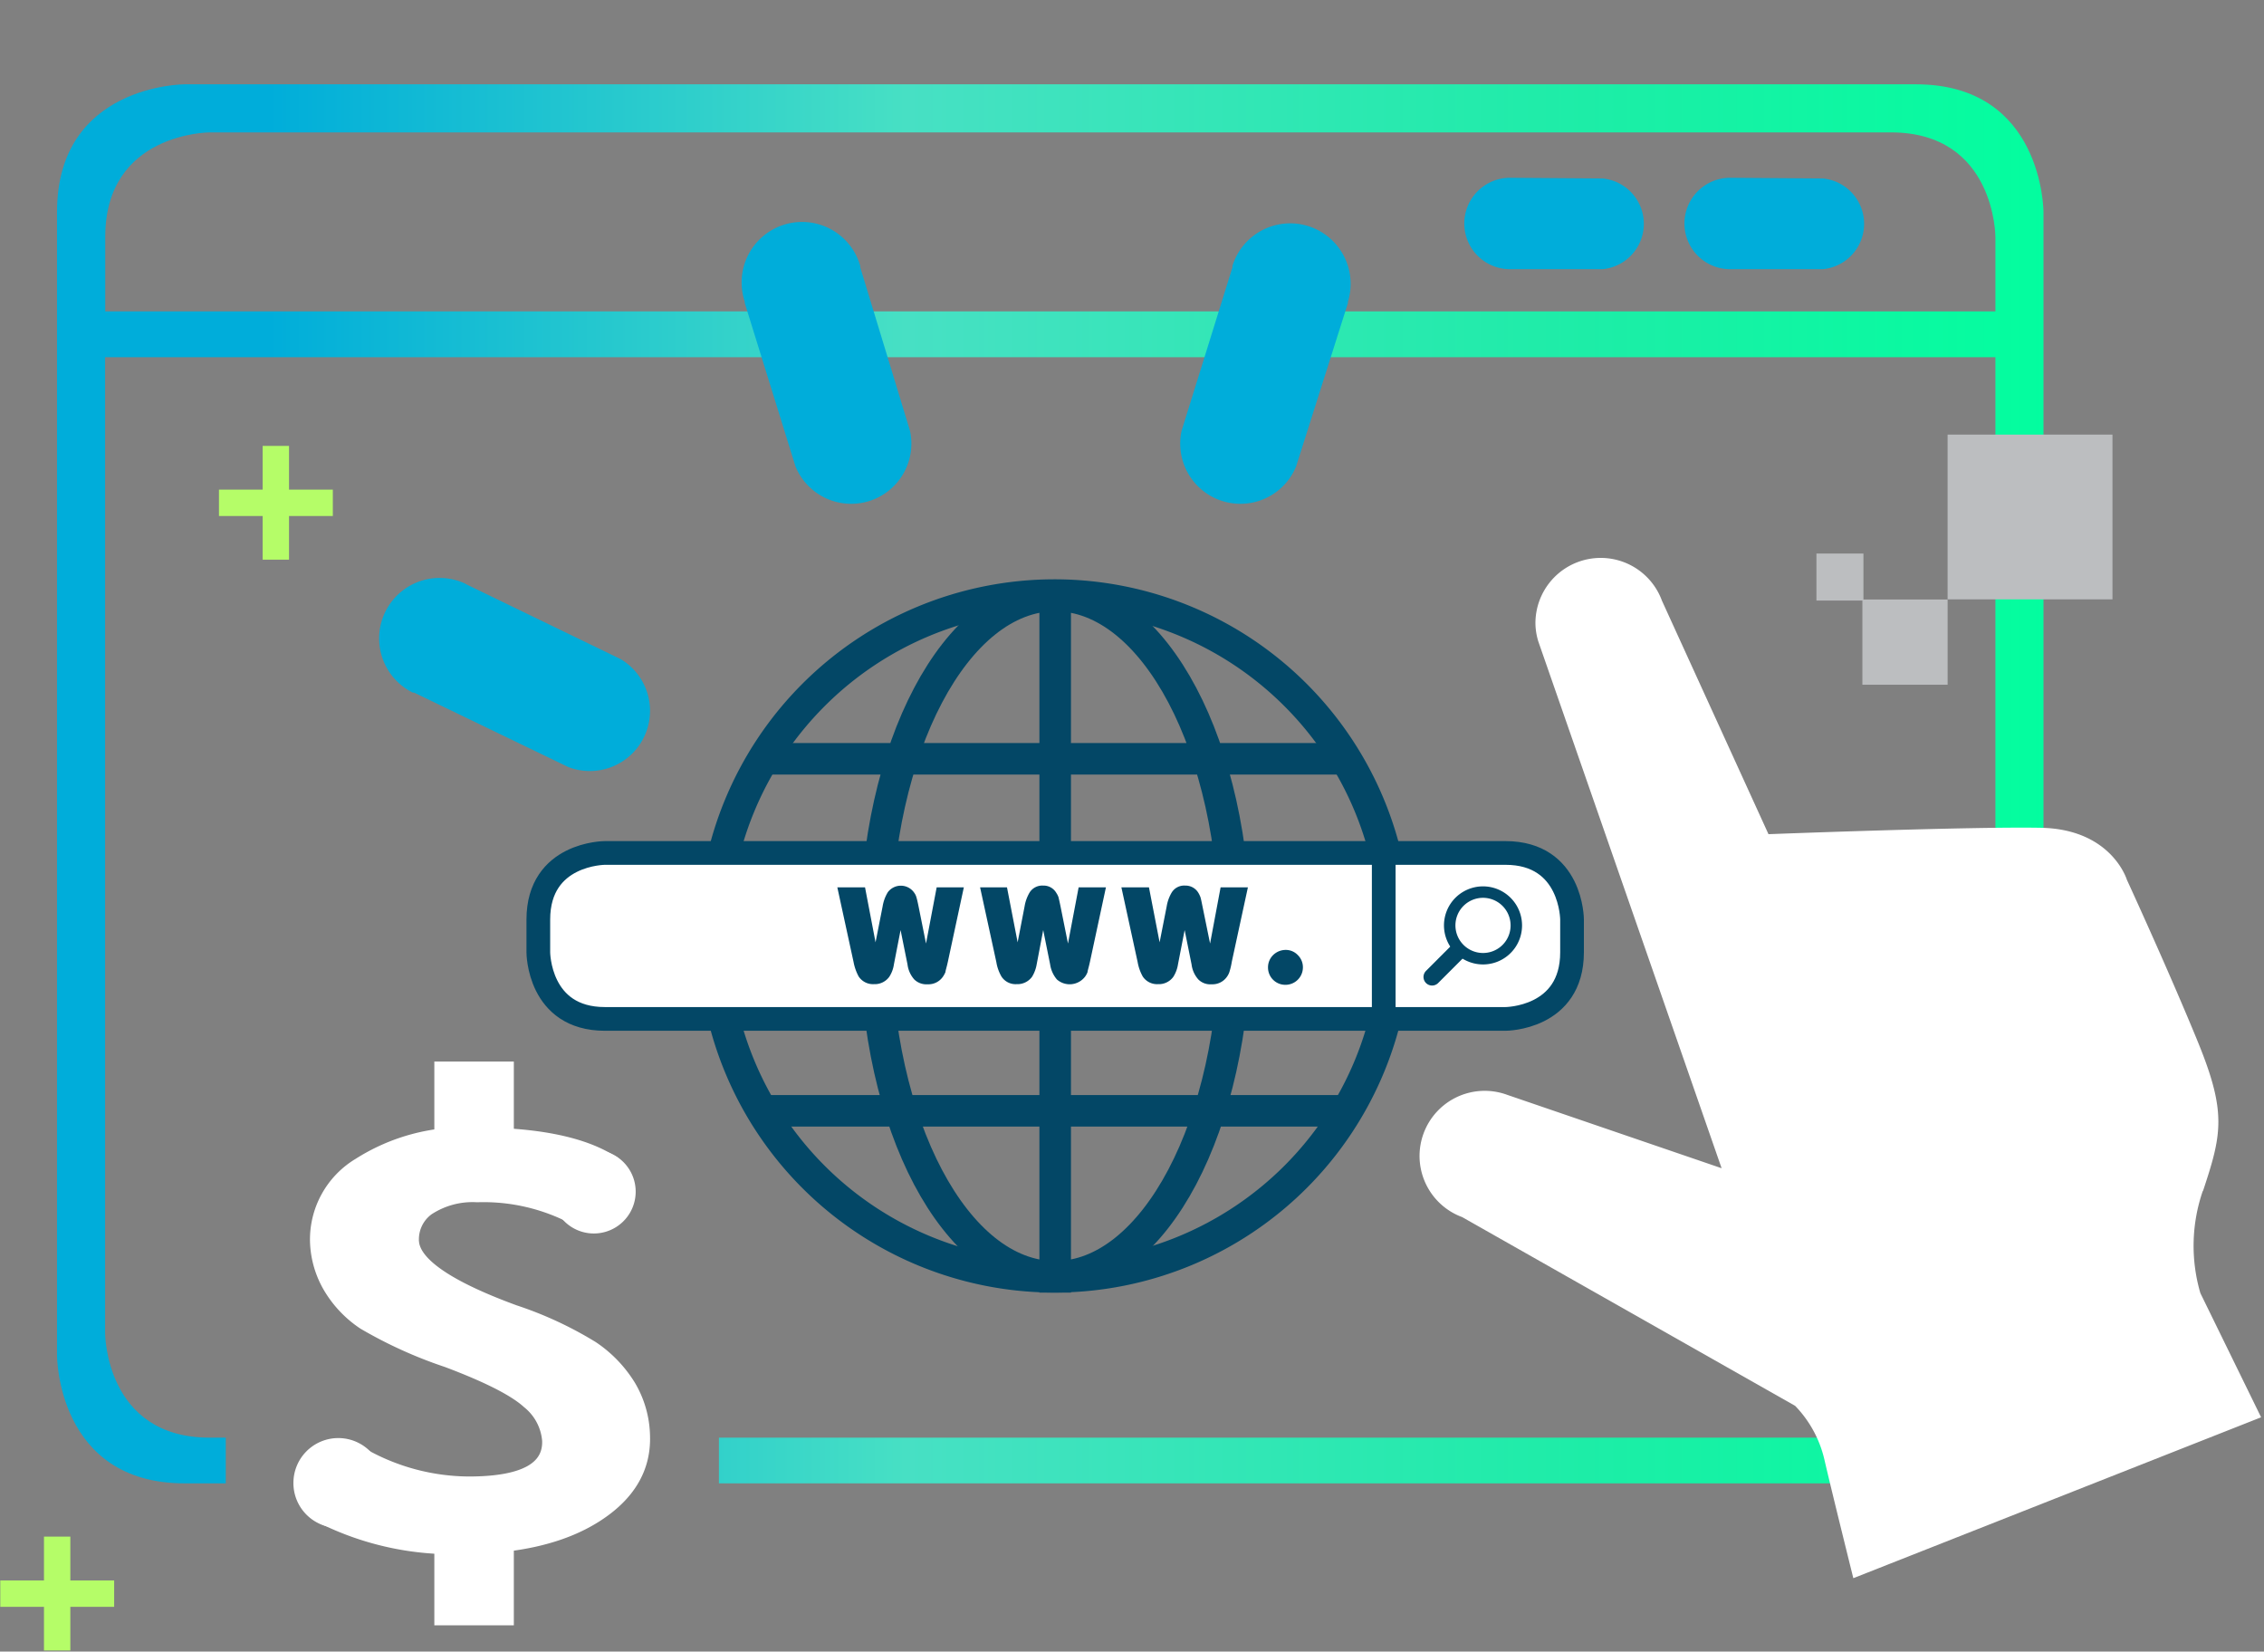 <svg xmlns="http://www.w3.org/2000/svg" width="170" height="124" fill="none"><rect width="100%" height="100%" fill="#808080" stroke="none"/><g clip-path="url(#a)"><path fill="#00ADDA" d="M113.462 13.35h-.08a3.43 3.43 0 0 0 0 6.86h6.95a3.42 3.42 0 0 0 0-6.81l-6.87-.05ZM130.002 13.35h-.09a3.43 3.43 0 0 0 0 6.86h6.96a3.42 3.42 0 0 0 0-6.81l-6.87-.05Z"/><path fill="url(#b)" d="M149.832 23.38H7.902v-5.59c0-7.85 7.85-7.85 7.85-7.85h126.23c7.85 0 7.85 7.85 7.85 7.85v5.59Zm3.61 78.41V15.91s0-9.58-9.58-9.58h-130s-9.58 0-9.58 9.58v85.88s0 9.58 9.58 9.58h3.09v-3.43h-1.21c-7.85 0-7.85-7.85-7.85-7.85V26.82h141.94v73.27c0 7.85-7.85 7.85-7.85 7.85h-88v3.43h89.9s9.58 0 9.58-9.58"/><path stroke="#B5FD68" stroke-width="1.98" d="M4.292 115.37v8.55M8.572 119.65H.022M20.712 33.48v8.54M24.992 37.75h-8.55"/><path fill="#BCBEC0" d="M146.243 45.01h-6.4v6.4h6.4v-6.4Z"/><path fill="#BCBEC0" d="M139.923 41.56h-3.53v3.53h3.53v-3.53ZM158.622 32.63h-12.38V45h12.38V32.63Z"/><path fill="#00ADDA" d="M64.592 20.06a.38.38 0 0 0 0-.1 4.539 4.539 0 0 0-8.892.907 4.54 4.54 0 0 0 .222 1.783.981.981 0 0 0 0 .1l3.81 12.27a4.52 4.52 0 0 0 8.6-2.67l-3.74-12.29ZM101.212 22.76a1.667 1.667 0 0 1 0-.1 4.54 4.54 0 1 0-8.67-2.7v.11l-3.82 12.28a4.52 4.52 0 0 0 8.6 2.67l3.89-12.26ZM35.033 43.88l-.1-.06a4.54 4.54 0 0 0-3.94 8.18h.1l11.58 5.59a4.52 4.52 0 0 0 3.92-8.11l-11.56-5.6Z"/><path stroke="#034766" stroke-width="2.37" d="M79.233 95.86a25.59 25.59 0 1 0-.1-51.18 25.59 25.59 0 0 0 .1 51.18Z"/><path stroke="#034766" stroke-width="2.37" d="M79.232 95.86c7.45 0 13.5-11.46 13.5-25.59 0-14.13-6.05-25.56-13.5-25.56s-13.5 11.45-13.5 25.59 6.04 25.56 13.5 25.56ZM79.232 44.67v52.38M105.422 70.86h-52.37M101.263 56.97h-43.63M101.263 83.4h-43.63"/><path fill="#fff" d="M45.422 64.04s-5 0-5 5v2.46s0 5 5 5h67.62s5 0 5-5v-2.46s0-5-5-5h-67.62Z"/><path stroke="#034766" stroke-width="1.78" d="M45.422 64.04s-5 0-5 5v2.46s0 5 5 5h67.62s5 0 5-5v-2.46s0-5-5-5h-67.62Z"/><path stroke="#034766" stroke-width=".86" d="M109.592 71.25a2.503 2.503 0 0 0 2.724.54 2.495 2.495 0 0 0 1.542-2.31 2.504 2.504 0 0 0-1.542-2.31 2.5 2.5 0 0 0-2.724 4.08Z"/><path stroke="#034766" stroke-linecap="round" stroke-width="1.29" d="m109.392 71.49-1.86 1.86"/><path stroke="#034766" stroke-width="1.78" d="M103.902 64.39v12.26"/><path fill="#fff" d="M165.413 89.44c1.42-4.28 1.8-5.89-.38-11.22-2.18-5.33-5.33-12.17-5.33-12.17s-1.14-3.8-6.46-3.9c-5.32-.1-20.45.48-20.45.48l-8-17.53a4.898 4.898 0 0 0-5.464-3.135 4.901 4.901 0 0 0-4.036 4.835c.006.465.08.926.22 1.37l13.76 39.54-16.1-5.51a4.895 4.895 0 0 0-5.284 1.272 4.902 4.902 0 0 0-1.294 3.513 4.904 4.904 0 0 0 1.57 3.399 4.89 4.89 0 0 0 1.628.996l25 14.17a8.586 8.586 0 0 1 2.19 4c.57 2.47 2.18 8.94 2.18 8.94l30.62-12.08-4.56-9.32a12.64 12.64 0 0 1 .19-7.7M38.583 79.7h-5.97v7.21h5.97V79.7ZM38.583 114.82h-5.97v7.21h5.97v-7.21Z"/><path fill="#fff" d="M34.593 116.13c4.24 0 7.6-.783 10.08-2.35 2.47-1.56 3.67-3.56 3.58-6a7.532 7.532 0 0 0-1.05-3.67 9.332 9.332 0 0 0-2.77-2.88 28.002 28.002 0 0 0-5.82-2.7c-5.08-1.86-7.65-3.647-7.71-5.36a2.88 2.88 0 0 1 1.19-2.46 6.17 6.17 0 0 1 3.74-1 14.61 14.61 0 0 1 7.41 1.74l2.43-4.31c-2.194-1.3-5.574-1.947-10.14-1.94a14.66 14.66 0 0 0-8.54 2.28 6.51 6.51 0 0 0-3.16 5.76 7.1 7.1 0 0 0 1 3.4 8.31 8.31 0 0 0 2.52 2.64 33 33 0 0 0 6.24 2.83c3.066 1.153 5.103 2.19 6.11 3.11a4.176 4.176 0 0 1 1.56 2.93c.08 2.173-1.944 3.26-6.07 3.26a16.418 16.418 0 0 1-7.93-2.1l-2.5 4.8a21.914 21.914 0 0 0 9.82 2"/><path fill="#fff" stroke="#fff" stroke-width="1.11" d="M34.593 116.13c4.24 0 7.6-.783 10.08-2.35 2.47-1.56 3.67-3.56 3.58-6a7.532 7.532 0 0 0-1.05-3.67 9.332 9.332 0 0 0-2.77-2.88 27.768 27.768 0 0 0-5.82-2.7c-5.08-1.86-7.65-3.647-7.71-5.36a2.88 2.88 0 0 1 1.19-2.46 6.17 6.17 0 0 1 3.74-1 14.61 14.61 0 0 1 7.41 1.74l2.43-4.31c-2.194-1.3-5.574-1.947-10.14-1.94a14.66 14.66 0 0 0-8.54 2.28 6.51 6.51 0 0 0-3.16 5.76 7.1 7.1 0 0 0 1 3.4 8.31 8.31 0 0 0 2.52 2.64 33 33 0 0 0 6.24 2.83c3.066 1.153 5.103 2.19 6.11 3.11a4.176 4.176 0 0 1 1.56 2.93c.08 2.173-1.944 3.26-6.07 3.26a16.418 16.418 0 0 1-7.93-2.1l-2.5 4.8a21.924 21.924 0 0 0 9.83 2.02Z"/><path fill="#fff" d="M44.592 92.61a3.14 3.14 0 1 0 0-6.28 3.14 3.14 0 0 0 0 6.28M25.392 114.71a3.37 3.37 0 1 0-3.36-3.37 3.361 3.361 0 0 0 3.36 3.37"/><path fill="#034766" d="M95.593 71.71a1.289 1.289 0 0 0-.38.92 1.298 1.298 0 0 0 1.31 1.31 1.31 1.31 0 0 0 1.31-1.3 1.27 1.27 0 0 0-.38-.93 1.239 1.239 0 0 0-.93-.39 1.35 1.35 0 0 0-.93.39m-3.94-5.09-.79 4.22-.56-2.74c-.08-.4-.13-.64-.16-.73a1.757 1.757 0 0 0-.15-.32 1.12 1.12 0 0 0-1-.56 1.099 1.099 0 0 0-1 .5c-.198.329-.33.692-.39 1.07l-.53 2.69-.8-4.13h-2.07l1.22 5.61c.066.379.194.743.38 1.08a1.29 1.29 0 0 0 1.15.58 1.34 1.34 0 0 0 1.15-.55c.18-.286.3-.606.35-.94l.5-2.57.52 2.58c.051.42.23.814.51 1.13a1.27 1.27 0 0 0 1 .36 1.32 1.32 0 0 0 1.15-.57c.077-.107.138-.225.18-.35.079-.252.14-.51.18-.77l1.21-5.59h-2.05Zm-10.66 0-.8 4.22-.55-2.74c-.08-.4-.14-.64-.16-.73a1.35 1.35 0 0 0-.16-.32 1.1 1.1 0 0 0-1-.56 1.12 1.12 0 0 0-1 .5c-.198.329-.33.692-.39 1.07l-.52 2.69-.8-4.13h-2.02l1.22 5.61c.06.38.19.745.38 1.08a1.26 1.26 0 0 0 1.14.58 1.36 1.36 0 0 0 1.16-.55c.176-.288.295-.607.35-.94l.49-2.57.52 2.58c.06.417.237.809.51 1.13a1.452 1.452 0 0 0 2.11-.21c.08-.107.144-.225.19-.35 0-.09.09-.35.18-.77l1.2-5.59h-2.05Zm-10.66 0-.8 4.22-.55-2.74c-.08-.4-.14-.64-.17-.73a1 1 0 0 0-.15-.32 1.22 1.22 0 0 0-2-.06c-.198.329-.33.692-.39 1.07l-.53 2.69-.79-4.13h-2.08l1.22 5.61c.07.377.198.742.38 1.08a1.29 1.29 0 0 0 1.15.58 1.341 1.341 0 0 0 1.15-.55c.184-.284.304-.605.35-.94l.5-2.57.52 2.58c.051.42.23.814.51 1.13a1.3 1.3 0 0 0 1 .36 1.32 1.32 0 0 0 1.15-.57c.076-.11.14-.227.19-.35 0-.09.09-.35.18-.77l1.2-5.59h-2.04Z"/></g><defs><linearGradient id="b" x1="1.55" x2="156.195" y1="58.855" y2="58.855" gradientUnits="userSpaceOnUse"><stop offset=".12" stop-color="#00ADDA"/><stop offset=".43" stop-color="#47E0C4"/><stop offset=".76" stop-color="#1DEDA7"/><stop offset="1" stop-color="#01FF9E"/></linearGradient><clipPath id="a"><path fill="#fff" d="M.022 0h169.77v123.92H.022z"/></clipPath></defs></svg>